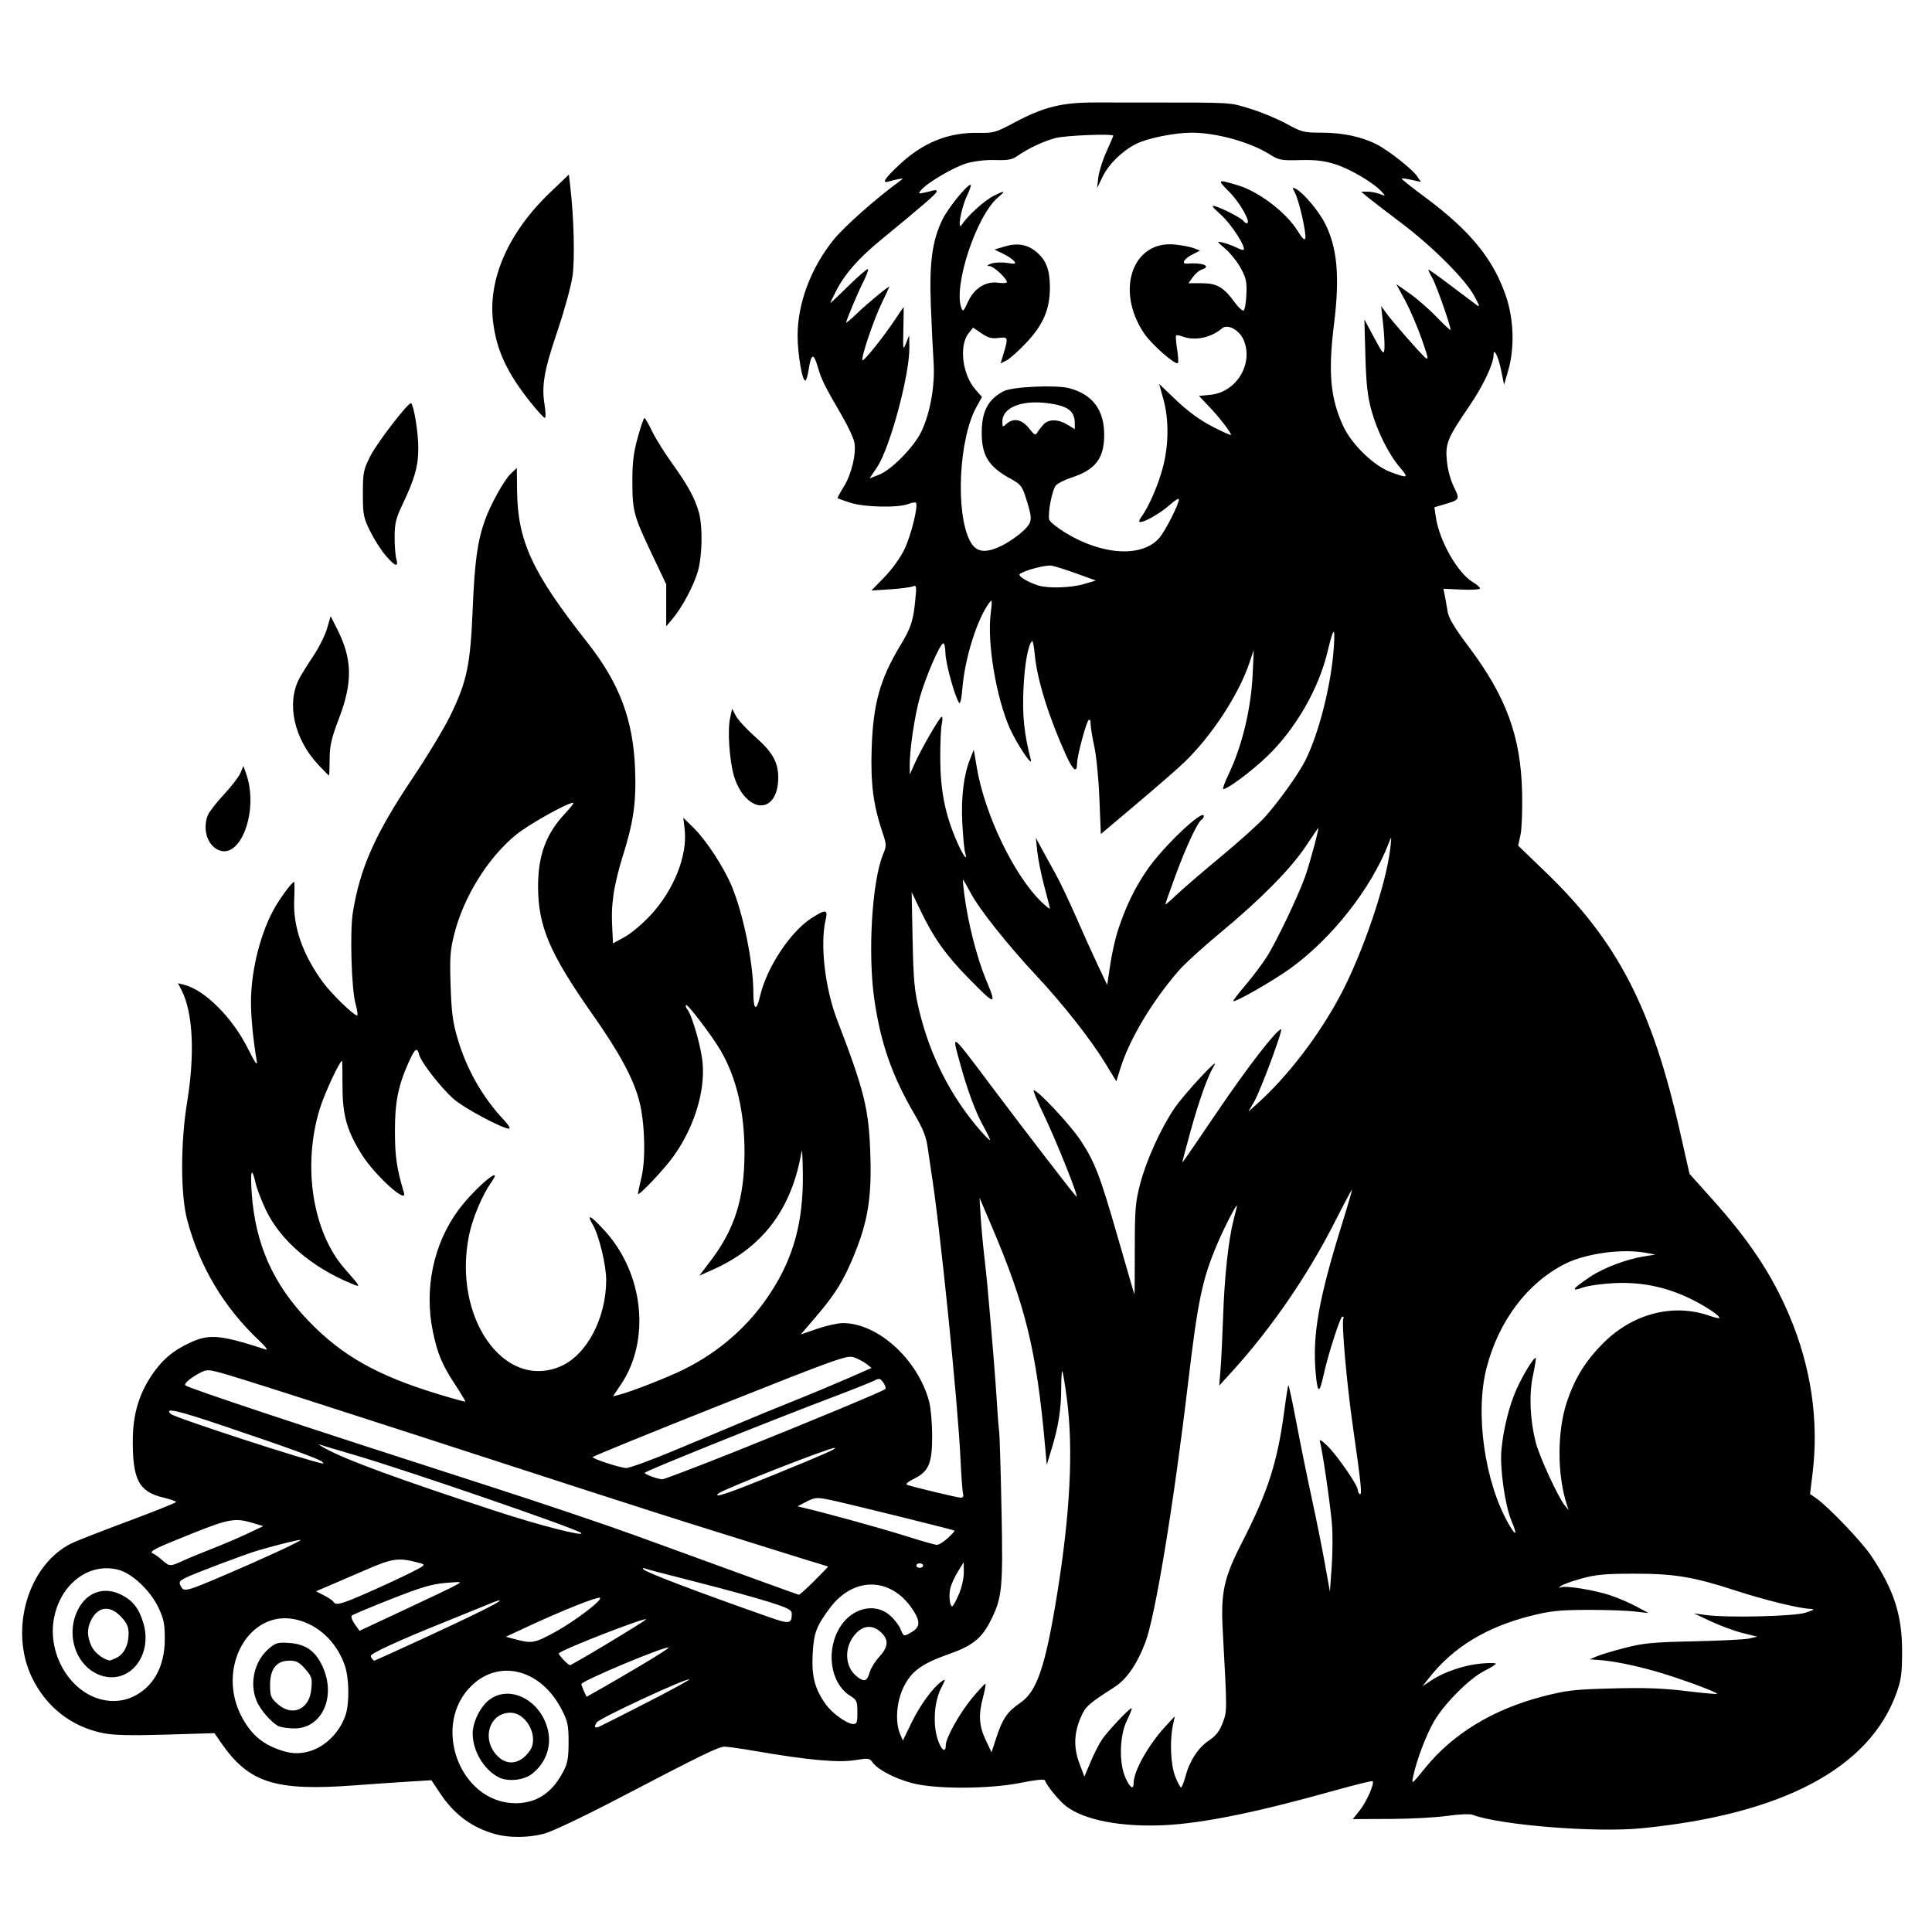 <svg xmlns="http://www.w3.org/2000/svg" xmlns:xlink="http://www.w3.org/1999/xlink" width="600px" height="600px" viewBox="0 0 600 600">
  <g id="35749fc8-1320-4897-9d92-9bda8a53e1f2">
<rect style="stroke: rgb(193,193,193); stroke-width: 0; stroke-dasharray: none; stroke-linecap: butt; stroke-dashoffset: 0; stroke-linejoin: miter; stroke-miterlimit: 4; fill: none; fill-rule: nonzero; opacity: 1;" x="-300" y="-300" rx="0" ry="0" width="600" height="600" transform="matrix(1 0 0 1 300 300)"/>
</g>
<g id="2gSpnNP6EfpOiqSY0dQar">
<g style="">
		<g id="cz-RMLhO4ui4jMMN6e5yX">
<path style="stroke: rgb(193,193,193); stroke-width: 0; stroke-dasharray: none; stroke-linecap: butt; stroke-dashoffset: 0; stroke-linejoin: miter; stroke-miterlimit: 4; fill: rgb(0,0,0); fill-rule: nonzero; opacity: 1;" transform="matrix(0.703 0 0 0.703 298.792 301.151) matrix(1 0 0 1 0 0)  translate(-514.218, -515.766)" d="M 308.00 897.63 C 297.67 894.78 289.81 888.95 283.49 879.41 L 279.78 873.82 L 269.14 874.48 C 263.29 874.84 252.92 875.55 246.10 876.07 C 210.74 878.73 199.17 875.06 186.85 857.26 L 183.92 853.03 L 162.59 853.67 C 147.26 854.13 139.47 853.96 134.92 853.06 C 120.80 850.29 109.47 841.41 103.21 828.24 C 93.19 807.12 101.66 778.63 120.78 769.17 C 122.83 768.16 134.06 763.77 145.75 759.41 C 157.43 755.06 166.99 751.23 167.00 750.91 C 167.00 750.59 164.45 749.71 161.34 748.96 C 150.48 746.36 147.69 740.98 147.86 723.01 C 147.96 712.26 150.58 703.35 156.07 695.14 C 160.78 688.08 165.61 683.98 173.45 680.39 C 181.72 676.61 186.79 677.09 206.50 683.51 C 207.69 683.90 206.64 682.41 203.90 679.83 C 188.08 664.93 177.34 646.95 171.86 626.20 C 168.93 615.10 168.92 592.22 171.85 574.32 C 175.37 552.77 174.44 534.56 169.33 524.66 L 167.81 521.74 L 170.53 522.42 C 179.64 524.71 191.83 536.87 198.66 550.50 C 201.99 557.14 203.01 558.58 202.59 556.00 C 201.00 546.41 200.06 536.77 200.07 530.00 C 200.07 515.63 204.60 498.21 211.12 487.44 C 214.25 482.28 218.30 477.00 219.12 477.00 C 219.34 477.00 219.35 480.55 219.16 484.90 C 218.61 496.87 222.96 509.26 232.00 521.50 C 235.71 526.52 245.49 536.00 246.96 536.00 C 247.37 536.00 247.05 533.64 246.24 530.75 C 244.45 524.34 243.71 498.96 245.07 490.50 C 248.23 470.83 254.95 455.73 271.55 431.00 C 278.00 421.38 285.47 409.00 288.14 403.50 C 295.51 388.33 296.99 381.23 298.03 356.00 C 298.90 335.29 300.12 326.47 303.42 317.19 C 305.87 310.31 311.87 299.50 314.80 296.69 L 317.50 294.11 L 317.62 304.30 C 317.89 326.44 324.35 340.39 348.51 371.00 C 362.93 389.28 368.99 405.41 369.77 427.64 C 370.28 442.25 369.02 450.78 364.03 466.50 C 362.46 471.45 360.75 478.65 360.23 482.50 C 359.38 488.86 359.33 491.34 359.84 501.06 L 360.00 504.12 L 365.11 501.34 C 367.92 499.82 373.11 495.44 376.65 491.61 C 386.98 480.46 393.01 465.17 391.64 453.61 L 391.05 448.63 L 395.58 453.07 C 401.06 458.42 408.85 470.32 412.38 478.72 C 417.56 491.03 422.00 512.81 422.00 525.93 C 422.00 533.55 423.34 534.38 424.88 527.71 C 427.85 514.80 438.35 498.90 447.91 492.84 C 454.03 488.96 455.00 489.11 453.92 493.75 C 451.40 504.60 453.63 523.93 459.03 538.00 C 471.11 569.47 473.03 577.26 473.68 597.50 C 474.30 616.28 472.59 626.90 466.62 641.54 C 461.98 652.94 458.22 659.05 449.80 668.89 L 442.94 676.90 L 450.22 674.39 C 454.22 673.02 459.30 671.88 461.50 671.88 C 476.98 671.85 494.66 687.89 499.64 706.50 C 500.37 709.25 500.98 716.00 500.99 721.50 C 501.00 733.87 499.53 737.38 493.00 740.63 C 490.09 742.08 489.03 743.05 490.00 743.36 C 493.69 744.57 512.23 749.00 513.61 749.00 C 514.59 749.00 514.96 748.37 514.63 747.25 C 514.36 746.29 513.85 739.42 513.51 732.00 C 512.35 706.74 504.21 627.02 500.50 604.50 C 500.23 602.85 499.60 598.50 499.09 594.83 C 498.38 589.66 497.08 586.29 493.30 579.83 C 483.36 562.82 478.37 548.68 475.51 529.40 C 472.46 508.85 474.38 476.57 479.36 464.67 C 480.86 461.09 480.84 460.47 479.06 455.17 C 474.98 443.02 473.76 433.65 474.26 418.17 C 474.89 398.30 477.96 387.30 487.05 372.31 C 491.58 364.84 492.64 361.61 493.52 352.61 C 494.15 346.17 494.07 345.76 492.34 346.45 C 491.33 346.86 486.82 347.44 482.32 347.73 L 474.14 348.27 L 479.93 342.31 C 483.34 338.81 487.00 333.70 488.80 329.93 C 491.71 323.82 494.95 310.61 493.81 309.48 C 493.52 309.18 491.98 309.44 490.39 310.05 C 485.80 311.80 470.95 311.47 464.84 309.47 C 461.90 308.52 459.37 307.62 459.21 307.49 C 459.05 307.36 460.29 305.06 461.95 302.38 C 465.39 296.84 467.55 287.75 466.62 282.79 C 466.27 280.94 463.91 275.85 461.37 271.47 C 453.32 257.62 452.09 255.13 450.42 249.37 C 448.60 243.13 447.51 243.51 446.41 250.76 C 446.06 253.11 445.43 255.23 445.02 255.49 C 443.69 256.31 441.51 243.76 441.54 235.50 C 441.60 221.26 447.38 205.87 457.34 193.42 C 461.95 187.66 476.18 175.03 486.50 167.53 C 488.45 166.11 488.45 166.09 486.17 166.50 C 484.89 166.73 482.98 167.19 481.92 167.53 C 478.46 168.62 479.89 166.33 486.54 160.11 C 497.05 150.28 508.18 145.82 521.50 146.08 C 528.01 146.21 529.09 145.90 537.00 141.69 C 550.30 134.60 558.13 132.64 573.00 132.66 C 579.88 132.67 589.33 132.68 594.00 132.68 C 634.59 132.68 631.98 132.53 641.33 135.36 C 646.19 136.84 653.43 139.83 657.42 142.02 C 664.26 145.77 665.15 146.00 673.13 146.00 C 682.31 146.00 690.66 147.77 697.28 151.13 C 702.63 153.84 713.27 162.23 715.32 165.37 L 716.89 167.76 L 712.81 166.85 C 710.57 166.34 708.58 166.08 708.40 166.27 C 708.21 166.46 712.88 170.18 718.78 174.55 C 738.72 189.31 749.03 201.98 754.56 218.50 C 757.95 228.60 758.31 241.20 755.50 250.92 L 753.64 257.34 L 752.35 251.00 C 751.10 244.87 749.00 240.65 749.00 244.26 C 749.00 248.06 744.33 257.92 738.46 266.52 C 728.58 280.99 727.64 283.26 728.36 290.93 C 728.72 294.77 729.98 299.50 731.44 302.44 C 734.20 308.03 734.13 308.15 727.17 310.20 L 722.85 311.48 L 723.52 315.95 C 725.09 326.47 733.21 340.65 739.92 344.61 C 741.62 345.61 743.00 346.83 743.00 347.32 C 743.00 347.81 739.37 348.05 734.92 347.84 L 726.85 347.48 L 727.45 350.49 C 727.78 352.15 728.34 355.30 728.68 357.50 C 729.14 360.42 731.66 364.64 738.07 373.17 C 754.62 395.21 761.04 412.75 761.61 437.50 C 761.79 445.20 761.46 453.63 760.89 456.22 L 759.85 460.95 L 772.06 472.72 C 803.83 503.34 818.99 532.69 831.38 587.48 L 835.55 605.93 L 845.52 617.06 C 862.10 635.54 872.02 650.51 879.64 668.50 C 889.30 691.33 892.77 715.00 889.90 738.44 L 888.80 747.38 L 891.65 749.36 C 896.81 752.94 911.57 768.38 915.69 774.50 C 925.86 789.62 929.50 800.86 929.47 817.00 C 929.45 826.77 929.07 829.55 926.91 835.50 C 914.93 868.56 876.54 888.89 814.50 895.04 C 794.23 897.06 752.14 893.71 739.68 889.09 C 738.45 888.64 733.55 888.85 728.50 889.58 C 723.55 890.29 712.15 890.90 703.17 890.93 L 686.83 891.00 L 689.93 887.09 C 692.91 883.32 696.50 875.16 695.57 874.24 C 695.33 873.99 687.78 875.85 678.81 878.36 C 644.77 887.91 621.15 892.74 604.12 893.65 C 584.94 894.67 568.32 891.52 560.18 885.32 C 557.12 882.99 551.58 876.23 550.79 873.87 C 550.58 873.25 546.64 873.65 540.32 874.93 C 526.51 877.75 502.59 877.85 492.24 875.13 C 484.48 873.09 476.91 869.13 474.67 865.95 C 473.35 864.06 472.80 863.99 466.59 864.99 C 459.38 866.14 445.73 864.88 423.12 860.97 C 416.86 859.89 410.67 859.00 409.35 859.00 C 406.64 859.00 399.58 862.44 362.00 882.07 C 347.02 889.89 332.91 896.58 329.54 897.45 C 322.50 899.28 314.25 899.35 308.00 897.63 M 326.66 881.92 C 331.44 879.61 335.03 875.79 338.23 869.62 C 339.93 866.35 340.37 863.74 340.37 857.00 C 340.36 849.46 340.01 847.82 337.27 842.50 C 328.29 825.07 310.25 820.14 297.86 831.73 C 279.38 849.01 292.11 883.88 316.93 883.98 C 320.43 883.99 323.90 883.26 326.66 881.92 M 590.00 875.02 C 590.00 869.78 596.51 858.20 604.05 850.03 L 608.17 845.56 L 607.34 849.53 C 605.87 856.51 606.36 867.13 608.39 872.25 C 609.42 874.86 610.57 877.00 610.93 877.00 C 611.29 877.00 612.15 874.86 612.85 872.25 C 614.71 865.25 618.46 859.49 623.23 856.29 C 626.36 854.19 627.94 852.17 629.33 848.48 C 631.32 843.22 631.32 843.81 629.37 807.98 C 628.43 790.79 629.80 784.49 637.95 768.61 C 649.36 746.33 653.55 733.26 656.55 710.59 C 657.34 704.58 658.15 699.51 658.34 699.32 C 658.54 699.13 660.17 706.74 661.97 716.24 C 663.77 725.73 666.81 740.70 668.73 749.50 C 670.65 758.30 673.22 771.12 674.45 778.00 L 676.69 790.50 L 677.48 779.59 C 677.91 773.59 677.96 765.04 677.59 760.59 C 676.91 752.27 673.39 728.06 672.35 724.50 C 671.91 722.98 672.66 723.35 675.46 726.00 C 679.64 729.96 689.00 743.46 689.00 745.52 C 689.00 746.27 689.39 747.13 689.88 747.42 C 691.01 748.13 690.48 742.89 686.91 718.00 C 684.09 698.40 681.71 671.33 682.67 669.75 C 682.91 669.34 682.71 669.00 682.22 669.00 C 681.26 669.00 675.85 685.83 673.86 695.00 C 672.08 703.20 671.27 703.06 670.46 694.40 C 668.85 677.29 671.68 661.28 682.30 627.25 C 684.75 619.41 686.59 613.00 686.41 613.00 C 686.22 613.00 682.69 619.64 678.57 627.75 C 666.78 650.95 650.69 674.34 633.62 693.10 L 627.79 699.50 L 628.37 692.50 C 628.69 688.65 629.22 677.62 629.56 668.00 C 630.14 651.23 631.91 635.01 634.09 626.50 C 634.66 624.30 635.33 621.60 635.59 620.50 C 636.28 617.53 630.57 628.39 626.90 637.00 C 620.32 652.45 618.38 661.72 614.02 698.50 C 607.65 752.27 599.53 801.50 595.14 813.02 C 591.45 822.67 586.90 829.23 581.49 832.71 C 569.99 840.10 568.83 841.13 566.75 845.79 C 563.62 852.81 563.39 859.37 566.02 866.37 L 568.23 872.23 L 570.99 865.70 C 572.50 862.11 574.77 857.67 576.02 855.84 C 578.59 852.08 588.09 842.00 589.06 842.00 C 589.41 842.00 588.53 844.36 587.10 847.25 C 583.75 854.01 583.42 866.15 586.40 872.78 C 588.43 877.28 590.00 878.26 590.00 875.02 M 719.05 868.08 C 731.17 853.22 748.91 842.48 770.57 836.86 C 781.27 834.09 784.46 833.72 801.50 833.27 C 815.62 832.89 823.94 833.19 833.89 834.41 C 841.26 835.31 847.46 835.87 847.67 835.66 C 848.28 835.06 830.34 828.47 820.50 825.70 C 810.75 822.94 801.82 821.16 795.50 820.71 L 791.50 820.42 L 794.50 819.12 C 796.15 818.40 801.77 816.70 807.00 815.36 C 815.19 813.24 819.40 812.84 837.50 812.46 C 849.05 812.21 860.08 811.65 862.00 811.21 L 865.50 810.41 L 859.00 808.79 C 855.42 807.89 849.12 805.57 845.00 803.64 L 837.50 800.12 L 842.50 800.81 C 852.23 802.16 882.13 801.45 887.00 799.76 C 890.86 798.42 891.11 798.18 888.74 798.10 C 883.88 797.93 868.54 794.15 855.83 790.01 C 837.21 783.95 828.92 782.57 811.00 782.58 C 798.08 782.59 794.17 782.97 787.54 784.81 C 783.16 786.03 779.11 787.54 778.54 788.16 C 777.81 788.96 777.85 789.10 778.69 788.63 C 780.37 787.68 793.41 789.76 800.50 792.11 C 803.80 793.20 808.98 795.42 812.00 797.04 L 817.50 799.99 L 811.00 799.25 C 807.42 798.84 797.98 798.53 790.00 798.57 C 777.76 798.64 773.88 799.06 765.11 801.29 C 745.77 806.22 731.23 815.08 720.74 828.33 L 717.60 832.29 L 721.62 829.64 C 727.24 825.91 736.39 822.86 743.75 822.25 C 747.19 821.96 750.00 822.01 750.00 822.35 C 750.00 822.69 747.70 824.13 744.90 825.55 C 738.34 828.87 727.34 839.88 722.76 847.70 C 719.29 853.61 715.02 864.85 713.52 872.00 C 712.71 875.89 712.63 875.95 719.05 868.08 M 225.90 861.03 C 233.01 858.99 239.41 852.52 241.90 844.88 C 243.60 839.64 243.43 828.80 241.56 823.27 C 237.99 812.71 229.57 804.85 219.56 802.75 C 198.91 798.42 184.64 824.53 196.00 845.85 C 199.87 853.10 204.40 857.23 211.50 859.97 C 217.17 862.15 221.00 862.43 225.90 861.03 M 507.00 858.33 C 507.00 855.15 513.07 844.27 518.53 837.67 C 521.63 833.91 524.34 831.01 524.55 831.22 C 524.76 831.42 524.27 834.05 523.48 837.05 C 521.38 844.93 521.67 849.75 524.61 856.00 L 527.21 861.50 L 529.44 854.71 C 532.11 846.57 534.29 843.44 539.96 839.60 C 547.22 834.69 550.95 823.77 556.05 792.50 C 562.00 755.95 563.44 727.52 560.47 705.06 C 559.64 698.78 558.75 693.41 558.48 693.15 C 558.22 692.88 558.00 696.26 558.00 700.65 C 558.00 709.81 556.78 717.52 553.74 727.50 L 551.61 734.50 L 550.85 726.00 C 547.08 683.89 542.25 664.16 527.03 628.50 L 521.90 616.50 L 522.43 625.00 C 522.73 629.67 523.40 637.10 523.92 641.50 C 524.44 645.90 525.13 652.42 525.45 656.00 C 527.70 681.17 528.98 697.01 529.52 706.04 C 529.86 711.79 530.33 717.85 530.56 719.50 C 530.80 721.15 531.28 736.90 531.63 754.50 C 532.34 789.37 531.93 793.33 526.61 803.73 C 522.81 811.18 518.62 814.50 508.52 818.05 C 496.31 822.36 491.82 825.63 488.34 832.74 C 485.22 839.12 484.56 848.10 486.82 853.39 L 488.06 856.28 L 491.88 848.39 C 495.63 840.66 501.32 832.86 505.20 830.15 C 507.03 828.87 507.01 829.06 504.93 833.14 C 501.87 839.14 501.22 849.13 503.46 855.87 C 505.03 860.62 507.00 861.98 507.00 858.33 M 374.77 839.60 C 385.37 834.16 393.87 829.54 393.66 829.33 C 392.76 828.43 353.99 846.42 352.80 848.29 C 351.54 850.27 351.89 850.98 353.75 850.22 C 354.71 849.82 364.17 845.05 374.77 839.60 M 467.96 843.75 C 467.93 838.95 467.65 838.33 464.74 836.50 C 455.83 830.89 453.82 816.00 460.59 805.71 C 465.98 797.51 475.92 795.36 482.34 801.00 C 484.22 802.64 486.31 805.34 487.00 807.00 C 488.46 810.52 488.36 810.49 492.10 808.28 C 495.77 806.11 495.81 803.50 492.23 798.18 C 482.71 784.00 466.29 783.76 455.87 797.66 C 449.78 805.79 448.67 808.76 448.19 818.28 C 447.71 827.98 449.12 833.41 453.90 840.18 C 456.77 844.25 463.40 849.00 466.20 849.00 C 467.71 849.00 467.99 848.15 467.96 843.75 M 147.60 837.09 C 156.86 832.89 161.98 823.78 161.99 811.50 C 162.00 804.77 161.55 802.54 159.15 797.48 C 155.67 790.12 147.65 782.52 141.67 780.91 C 128.68 777.41 115.94 786.94 113.04 802.30 C 110.29 816.87 118.67 832.69 131.68 837.46 C 137.01 839.41 142.78 839.28 147.60 837.09 M 372.22 823.15 C 379.21 819.00 384.77 815.44 384.58 815.24 C 383.57 814.24 346.00 829.96 346.00 831.38 C 346.00 831.67 346.52 833.05 347.15 834.44 L 348.31 836.97 L 353.90 833.83 C 356.98 832.11 365.22 827.30 372.22 823.15 M 473.39 826.12 C 473.90 824.35 475.82 821.26 477.66 819.26 C 481.69 814.86 481.89 811.73 478.35 808.45 C 474.89 805.24 470.96 805.31 467.64 808.64 C 461.98 814.30 462.03 823.52 467.74 828.01 C 471.01 830.58 472.23 830.18 473.39 826.12 M 357.57 813.43 C 366.33 808.16 373.95 803.41 374.50 802.87 C 376.48 800.93 339.37 815.25 336.08 817.70 C 335.55 818.09 340.11 823.00 341.00 823.00 C 341.35 823.00 348.81 818.69 357.57 813.43 M 274.68 811.89 C 297.09 801.58 310.00 795.21 310.00 794.48 C 310.00 794.20 308.31 794.69 306.25 795.57 C 304.19 796.44 294.85 800.23 285.50 803.99 C 265.82 811.90 253.00 817.77 253.00 818.89 C 253.00 819.64 254.04 821.00 254.61 821.00 C 254.76 821.00 263.79 816.90 274.68 811.89 M 334.38 808.37 C 343.40 803.42 355.95 793.82 354.16 793.22 C 352.85 792.78 337.29 798.98 323.08 805.59 L 312.66 810.44 L 317.08 811.62 C 324.13 813.51 325.45 813.26 334.38 808.37 M 290.50 787.71 C 293.45 786.07 293.39 786.06 286.00 786.66 C 280.02 787.15 275.16 788.59 262.00 793.78 C 252.93 797.36 245.11 800.64 244.63 801.07 C 244.15 801.50 244.71 803.19 245.88 804.83 L 248.01 807.82 L 267.75 798.59 C 278.61 793.52 288.85 788.62 290.50 787.71 M 438.98 800.38 C 439.00 798.57 437.51 797.79 428.75 795.01 C 423.11 793.22 408.99 789.34 397.37 786.39 C 385.74 783.44 375.39 780.73 374.37 780.37 C 373.11 779.92 372.82 780.04 373.50 780.72 C 374.88 782.13 396.93 790.50 429.00 801.79 C 437.87 804.91 438.95 804.76 438.98 800.38 M 512.76 791.73 C 514.03 788.79 515.00 784.53 514.97 782.00 L 514.94 777.50 L 512.46 781.50 C 511.10 783.70 509.59 786.91 509.11 788.63 C 508.22 791.78 508.70 797.01 509.87 796.98 C 510.21 796.97 511.52 794.61 512.76 791.73 M 251.85 790.86 C 258.26 788.04 266.65 784.14 270.50 782.20 C 277.11 778.88 277.35 778.64 274.81 777.94 C 265.26 775.33 262.93 775.62 250.44 781.04 C 243.87 783.88 236.32 787.14 233.65 788.28 L 228.80 790.35 L 232.33 792.17 C 234.28 793.16 236.15 794.44 236.49 794.99 C 237.58 796.75 239.92 796.12 251.85 790.86 M 448.84 785.84 C 452.23 782.45 455.00 779.60 455.00 779.50 C 455.00 779.40 453.09 778.77 450.75 778.09 C 448.41 777.42 441.77 775.37 436.00 773.54 C 430.23 771.71 415.82 767.20 404.00 763.53 C 392.18 759.87 366.75 751.75 347.50 745.50 C 227.08 706.39 193.20 695.52 186.00 693.65 C 180.82 692.30 180.28 692.34 176.69 694.33 C 172.91 696.42 170.36 698.73 171.11 699.39 C 172.61 700.71 224.10 717.80 305.50 743.99 C 328.05 751.25 356.85 760.96 369.50 765.57 C 422.65 784.94 441.53 791.79 442.09 791.89 C 442.41 791.95 445.45 789.23 448.84 785.84 M 188.68 783.11 C 204.94 776.18 222.00 768.29 222.00 767.70 C 222.00 767.30 212.06 769.73 203.50 772.22 C 197.65 773.92 174.73 782.57 171.09 784.45 C 168.37 785.86 168.11 786.34 169.07 788.12 C 170.46 790.74 171.25 790.54 188.68 783.11 M 497.00 779.00 C 497.00 778.45 496.32 778.00 495.50 778.00 C 494.68 778.00 494.00 778.45 494.00 779.00 C 494.00 779.55 494.68 780.00 495.50 780.00 C 496.32 780.00 497.00 779.55 497.00 779.00 M 170.00 776.88 C 172.47 775.74 178.32 773.32 183.00 771.50 C 187.68 769.68 194.65 766.71 198.49 764.89 L 205.49 761.58 L 200.99 760.22 C 193.16 757.83 190.29 758.33 174.00 764.85 C 157.07 771.63 154.72 772.84 156.82 773.68 C 157.54 773.97 159.34 775.27 160.82 776.57 C 164.09 779.46 164.39 779.47 170.00 776.88 M 507.85 766.90 C 509.69 765.23 511.04 763.73 510.85 763.57 C 510.30 763.12 462.14 751.23 455.49 749.90 C 450.02 748.81 449.14 748.88 445.49 750.76 L 441.50 752.82 L 444.50 753.54 C 455.50 756.17 478.45 762.52 489.00 765.84 C 495.88 768.01 502.18 769.82 503.00 769.86 C 503.82 769.90 506.01 768.57 507.85 766.90 M 345.92 764.60 C 343.91 762.70 268.65 736.81 245.50 730.05 C 238.35 727.97 231.60 725.95 230.50 725.57 C 229.40 725.20 230.59 726.02 233.15 727.41 C 242.48 732.48 265.55 740.93 308.56 755.03 C 327.29 761.17 347.85 766.44 345.92 764.60 M 756.97 759.42 C 754.10 752.73 751.71 736.05 752.46 728.00 C 753.34 718.56 755.86 708.43 759.18 701.00 C 762.03 694.64 766.97 686.63 767.63 687.30 C 767.82 687.48 767.26 690.98 766.39 695.07 C 764.61 703.43 765.06 714.47 767.60 724.50 C 769.16 730.71 777.59 748.98 780.50 752.50 L 782.16 754.50 L 781.50 752.50 C 777.02 739.11 777.00 719.66 781.45 706.51 C 785.02 695.93 789.76 688.34 797.73 680.45 C 810.75 667.57 828.52 663.07 844.41 668.65 C 846.55 669.40 848.48 669.85 848.68 669.65 C 849.48 668.85 841.54 663.66 834.70 660.52 C 824.12 655.66 813.88 653.68 802.19 654.23 C 796.86 654.48 790.57 655.38 788.21 656.24 C 782.73 658.22 783.94 656.56 791.73 651.39 C 797.72 647.41 807.75 643.64 815.60 642.39 L 820.50 641.62 L 816.50 640.87 C 805.80 638.86 789.65 641.08 780.31 645.84 C 763.87 654.23 751.32 670.90 745.94 691.50 C 740.70 711.60 745.04 742.25 755.76 760.80 C 758.98 766.36 759.62 765.62 756.97 759.42 M 431.69 738.65 C 453.14 729.91 459.45 727.10 457.84 727.03 C 455.50 726.92 408.58 745.33 406.55 747.15 C 403.95 749.48 410.72 747.19 431.69 738.65 M 413.23 728.92 C 445.22 716.15 479.00 702.10 480.24 701.05 C 480.65 700.70 480.29 699.43 479.44 698.21 C 478.02 696.20 477.66 696.12 475.20 697.38 C 473.71 698.13 465.75 701.30 457.50 704.42 C 429.08 715.17 374.00 737.34 374.00 738.02 C 374.00 738.70 379.37 740.70 381.73 740.90 C 382.40 740.95 396.58 735.56 413.23 728.92 M 385.30 728.88 C 394.76 724.97 408.12 719.38 415.00 716.47 C 421.88 713.56 433.12 708.93 440.00 706.19 C 446.88 703.45 457.39 699.06 463.37 696.45 L 474.23 691.68 L 471.87 689.86 C 470.56 688.86 468.07 687.56 466.33 686.97 C 463.39 685.98 458.88 687.59 407.10 708.20 C 376.27 720.46 351.03 730.75 351.02 731.06 C 350.99 731.85 363.03 735.80 365.80 735.91 C 367.06 735.96 375.84 732.80 385.30 728.88 M 231.45 733.10 C 230.18 731.90 216.29 726.85 188.29 717.41 C 167.44 710.37 161.65 709.05 164.60 712.00 C 166.21 713.61 226.27 733.17 231.95 733.94 C 232.20 733.97 231.97 733.60 231.45 733.10 M 290.16 698.91 C 284.53 690.34 282.49 685.48 280.46 675.82 C 276.47 656.82 280.66 636.81 291.78 621.83 C 298.97 612.13 312.56 600.78 306.09 609.88 C 302.38 615.08 298.02 625.42 296.50 632.59 C 288.82 668.86 311.60 701.83 336.84 690.98 C 348.35 686.02 356.94 669.80 356.99 652.91 C 357.00 646.27 353.79 633.00 351.03 628.33 C 347.98 623.16 350.28 624.39 356.48 631.24 C 373.60 650.16 376.63 679.49 363.48 699.03 L 359.99 704.22 L 362.74 703.53 C 368.05 702.20 384.56 695.72 391.50 692.24 C 407.40 684.27 420.17 672.94 429.62 658.45 C 439.84 642.77 444.10 627.04 443.86 605.84 C 443.79 599.05 443.54 594.62 443.31 596.00 C 439.03 621.43 426.15 638.54 403.82 648.40 L 398.15 650.91 L 403.24 644.20 C 413.84 630.23 418.08 616.60 418.09 596.50 C 418.10 578.59 414.54 563.42 407.50 551.40 C 403.71 544.94 392.93 530.74 392.29 531.38 C 391.97 531.69 392.20 532.53 392.79 533.24 C 394.87 535.75 398.86 549.59 399.55 556.66 C 400.79 569.55 395.83 585.54 386.61 598.35 C 382.42 604.16 371.00 616.19 371.00 614.78 C 371.00 614.42 371.72 611.06 372.61 607.31 C 374.54 599.11 374.02 582.72 371.53 573.50 C 368.84 563.53 362.74 552.26 350.92 535.47 C 332.05 508.63 326.91 496.58 326.89 479.05 C 326.88 465.30 330.38 455.78 338.74 446.84 C 341.24 444.18 342.90 442.00 342.43 442.00 C 339.87 442.00 322.57 451.69 317.07 456.22 C 304.70 466.39 294.05 483.53 289.89 499.95 C 288.05 507.25 287.83 510.32 288.26 522.94 C 288.66 534.86 289.23 539.13 291.43 546.50 C 295.46 560.00 302.47 572.26 311.88 582.25 C 313.82 584.31 314.82 586.00 314.11 586.00 C 311.19 586.00 294.16 576.90 289.66 572.93 C 284.01 567.96 275.20 556.66 274.36 553.31 C 273.47 549.76 272.50 550.49 269.66 556.82 C 265.06 567.07 263.61 574.46 263.66 587.50 C 263.69 598.39 264.45 603.52 267.65 614.34 C 269.21 619.63 254.85 606.64 249.14 597.60 C 242.44 586.99 240.50 580.17 240.50 567.25 C 240.50 561.06 240.41 556.00 240.30 556.00 C 239.28 556.00 232.62 570.29 230.55 576.95 C 222.66 602.19 227.20 631.60 241.50 647.90 C 248.84 656.27 248.82 656.24 244.37 654.40 C 226.83 647.16 213.08 635.33 206.70 622.00 C 204.73 617.88 202.68 612.55 202.15 610.17 C 200.44 602.56 199.71 604.22 200.37 614.14 C 201.91 636.83 209.70 654.47 225.41 670.84 C 240.28 686.31 255.85 695.10 283.02 703.34 C 289.33 705.25 294.62 706.71 294.76 706.57 C 294.90 706.43 292.83 702.98 290.16 698.91 M 590.50 639.25 C 590.50 621.76 590.77 618.47 592.84 610.50 C 595.58 599.98 601.97 585.88 608.05 576.93 C 612.33 570.62 628.57 553.16 625.56 558.10 C 622.76 562.67 619.01 573.14 615.09 587.25 C 612.99 594.81 611.38 601.00 611.50 601.00 C 611.63 601.00 618.60 590.84 627.01 578.42 C 640.15 559.01 653.02 542.37 655.12 542.08 C 656.17 541.94 646.03 569.24 643.27 574.00 L 640.65 578.50 L 644.91 574.67 C 658.02 562.90 671.84 544.85 681.22 527.24 C 691.21 508.49 701.67 477.70 703.39 462.00 C 703.99 456.54 703.98 456.53 702.63 460.01 C 694.92 479.89 677.60 501.93 659.29 515.15 C 651.29 520.93 634.00 530.77 634.00 529.55 C 634.00 529.22 636.51 525.98 639.59 522.36 C 642.66 518.73 646.79 513.24 648.77 510.14 C 652.97 503.59 662.71 483.19 665.80 474.50 C 667.82 468.84 672.21 452.44 671.52 453.16 C 671.34 453.35 668.87 456.99 666.03 461.25 C 659.35 471.26 646.04 484.74 628.50 499.26 C 620.80 505.63 612.37 513.31 609.78 516.33 C 597.87 530.14 588.05 546.67 584.03 559.67 L 582.36 565.08 L 577.29 556.79 C 570.92 546.38 558.66 530.83 546.86 518.22 C 534.41 504.90 521.88 489.14 518.06 481.97 C 516.31 478.69 514.76 476.00 514.61 476.00 C 514.46 476.00 514.74 479.04 515.22 482.75 C 516.84 495.21 520.81 510.72 524.86 520.40 C 529.65 531.87 529.08 531.79 516.86 519.32 C 506.98 509.23 501.71 501.81 495.96 489.88 L 491.93 481.50 L 492.35 502.50 C 492.72 520.61 493.12 524.95 495.31 534.00 C 500.16 554.12 509.52 572.33 522.72 587.34 C 524.49 589.35 526.18 591.00 526.48 591.00 C 526.77 591.00 525.68 588.64 524.06 585.75 C 520.20 578.91 516.60 569.26 513.07 556.26 C 509.60 543.49 508.90 542.92 528.17 568.57 C 542.71 587.91 562.27 613.32 564.64 615.93 C 566.48 617.96 555.93 591.48 550.03 579.25 C 547.31 573.61 545.43 569.00 545.85 569.00 C 547.70 569.00 562.06 584.37 566.47 591.05 C 572.86 600.75 574.98 606.24 582.70 632.97 C 590.78 660.93 590.21 659.00 590.37 659.00 C 590.44 659.00 590.50 650.11 590.50 639.25 M 583.15 498.04 C 586.62 487.59 590.61 479.39 596.09 471.47 C 603.17 461.22 621.00 444.36 621.00 447.91 C 621.00 448.44 620.54 449.17 619.98 449.51 C 618.23 450.59 613.10 461.60 608.45 474.24 C 606.00 480.90 604.00 486.59 604.00 486.89 C 604.00 487.18 606.14 485.37 608.75 482.86 C 611.36 480.35 620.07 472.85 628.10 466.20 C 636.13 459.55 644.99 451.60 647.79 448.53 C 653.63 442.14 662.79 429.38 665.76 423.50 C 671.91 411.30 677.36 389.62 678.45 373.00 C 679.05 363.72 678.26 364.36 675.66 375.26 C 671.72 391.80 661.48 409.52 648.89 421.59 C 641.78 428.41 630.44 436.77 629.53 435.87 C 629.29 435.62 630.37 432.74 631.93 429.46 C 637.98 416.76 641.88 400.46 642.59 385.00 L 643.06 374.50 L 641.21 380.00 C 636.41 394.27 624.60 412.34 612.34 424.17 C 609.68 426.74 600.30 434.92 591.50 442.34 L 575.50 455.84 L 574.87 440.17 C 574.53 431.55 573.51 421.21 572.62 417.18 C 571.73 413.16 571.00 408.68 571.00 407.23 C 571.00 405.59 570.65 404.96 570.07 405.55 C 568.93 406.71 565.00 421.51 565.00 424.63 C 565.00 429.10 563.24 427.81 560.19 421.12 C 552.57 404.36 547.36 387.70 546.35 376.82 C 546.00 373.05 545.44 370.22 545.12 370.55 C 543.32 372.34 541.79 380.99 541.31 392.00 C 540.80 403.74 541.63 411.62 544.57 423.00 C 545.53 426.72 538.28 415.89 535.31 409.17 C 529.27 395.50 525.25 371.53 526.83 358.61 C 527.57 352.56 527.50 351.95 526.26 353.61 C 520.90 360.75 515.47 377.94 514.35 391.32 C 513.95 396.20 513.38 398.64 512.85 397.82 C 510.89 394.80 506.95 380.41 506.85 375.90 C 506.78 372.95 506.35 371.28 505.74 371.66 C 504.03 372.72 498.20 386.29 495.61 395.22 C 493.24 403.38 490.92 419.25 491.07 426.21 L 491.14 429.50 L 493.12 425.00 C 495.90 418.67 504.35 404.01 505.23 404.00 C 505.62 404.00 505.62 405.46 505.23 407.25 C 504.83 409.04 504.53 415.90 504.56 422.50 C 504.63 436.08 506.53 446.17 511.13 457.30 C 514.14 464.62 516.96 468.87 515.55 464.00 C 515.16 462.62 514.59 456.71 514.30 450.85 C 513.73 439.56 514.93 429.70 517.74 422.70 L 519.38 418.59 L 520.71 426.45 C 524.23 447.30 537.25 474.31 549.40 485.95 C 551.38 487.84 553.00 489.11 553.00 488.77 C 553.00 488.43 551.89 484.00 550.53 478.93 C 549.18 473.86 547.78 466.96 547.43 463.60 L 546.79 457.50 L 549.20 462.00 C 550.53 464.48 553.26 469.43 555.27 473.02 C 557.28 476.60 561.37 485.15 564.36 492.02 C 567.35 498.88 571.71 508.55 574.05 513.50 L 578.31 522.50 L 579.65 513.54 C 580.38 508.60 581.96 501.63 583.15 498.04 M 567.96 345.42 L 573.28 343.84 L 564.89 340.80 C 560.28 339.13 555.29 337.55 553.82 337.28 C 551.23 336.81 541.41 339.41 539.64 341.04 C 538.75 341.85 543.48 344.69 547.99 346.07 C 552.34 347.39 562.43 347.06 567.96 345.42 M 531.91 328.36 C 534.83 326.90 538.97 324.04 541.11 322.01 C 545.43 317.90 545.49 316.94 542.12 306.50 C 540.73 302.21 539.83 301.14 535.79 298.96 C 526.03 293.70 522.88 288.73 522.88 278.61 C 522.88 269.14 525.65 263.84 532.50 260.23 C 536.33 258.21 555.78 257.31 561.60 258.89 C 571.84 261.66 576.96 268.45 576.98 279.30 C 577.01 289.91 573.20 294.90 562.37 298.42 C 559.54 299.33 556.53 300.86 555.67 301.82 C 554.01 303.65 551.96 314.11 552.70 316.95 C 552.94 317.87 556.14 320.46 559.82 322.71 C 576.32 332.81 593.99 333.74 601.44 324.89 C 604.08 321.76 610.00 310.06 610.00 307.99 C 610.00 307.32 608.22 308.38 606.05 310.34 C 602.08 313.92 595.09 318.00 592.92 318.00 C 592.18 318.00 592.36 317.18 593.41 315.75 C 596.71 311.27 601.00 301.33 602.98 293.59 C 605.53 283.62 605.59 272.57 603.13 263.72 L 601.27 256.99 L 608.88 264.26 C 613.94 269.09 619.27 272.97 624.75 275.81 C 629.29 278.17 633.00 279.82 633.00 279.48 C 633.00 278.40 627.77 271.65 623.23 266.88 L 618.84 262.27 L 623.88 261.79 C 635.36 260.68 643.02 248.17 638.64 237.69 C 636.75 233.15 631.49 230.30 629.00 232.46 C 624.25 236.58 616.99 238.09 611.67 236.06 C 610.31 235.55 609.00 235.33 608.76 235.58 C 608.51 235.82 608.70 238.55 609.19 241.65 C 609.67 244.74 609.84 247.49 609.56 247.77 C 608.49 248.84 598.00 239.65 594.64 234.69 C 581.82 215.79 589.43 193.59 608.10 195.40 C 611.19 195.70 614.98 196.42 616.53 197.01 L 619.35 198.08 L 615.98 199.79 C 612.20 201.71 610.84 204.09 613.67 203.84 C 620.45 203.25 624.69 205.01 620.03 206.49 C 618.94 206.84 617.19 208.33 616.14 209.81 L 614.22 212.50 L 620.04 212.50 C 626.71 212.50 629.68 214.20 634.50 220.77 C 636.15 223.03 637.95 224.75 638.50 224.60 C 639.05 224.46 639.63 221.33 639.80 217.64 C 640.05 211.89 639.70 210.23 637.33 205.86 C 635.81 203.07 632.75 199.22 630.53 197.32 C 626.51 193.86 626.51 193.85 629.50 194.57 C 631.15 194.96 633.78 195.93 635.34 196.71 C 636.91 197.50 638.36 197.97 638.58 197.75 C 639.73 196.61 633.17 186.43 628.67 182.38 C 624.72 178.82 624.09 177.90 626.00 178.49 C 629.73 179.64 637.77 183.82 638.49 184.98 C 638.83 185.54 639.51 186.00 639.98 186.00 C 642.07 186.00 637.08 177.03 632.34 172.25 C 626.71 166.58 626.82 166.48 636.00 169.23 C 645.28 172.00 657.32 181.17 662.38 189.31 C 664.56 192.81 665.60 193.81 665.84 192.60 C 666.30 190.23 663.11 176.15 661.32 172.68 C 659.96 170.03 659.99 169.92 661.75 170.87 C 665.04 172.62 671.79 180.64 674.51 186.03 C 679.98 196.82 681.12 209.56 678.51 230.54 C 675.84 251.96 676.90 263.52 682.68 275.82 C 686.40 283.76 696.11 293.15 703.43 295.89 C 711.22 298.80 711.66 298.59 707.65 293.91 C 702.64 288.05 697.51 277.76 694.99 268.50 C 693.32 262.37 692.71 256.75 692.37 244.50 L 691.92 228.50 L 696.21 236.50 C 700.12 243.79 700.53 244.23 700.78 241.50 C 700.94 239.85 700.68 234.92 700.20 230.53 L 699.33 222.57 L 701.42 225.47 C 704.09 229.19 716.11 242.96 718.71 245.27 C 720.43 246.80 720.24 245.72 717.30 237.27 C 715.43 231.90 712.13 224.21 709.96 220.19 L 706.02 212.89 L 711.95 217.05 C 715.21 219.33 720.61 224.05 723.94 227.52 C 727.27 230.99 730.00 233.51 730.00 233.12 C 730.00 231.17 723.62 213.05 721.90 210.12 C 720.81 208.27 720.05 206.64 720.21 206.51 C 720.37 206.38 724.73 209.47 729.89 213.39 C 735.06 217.30 740.21 221.18 741.34 222.00 C 743.09 223.28 742.96 222.71 740.45 218.09 C 736.40 210.65 721.80 196.09 708.00 185.72 C 701.67 180.97 695.15 175.95 693.50 174.57 L 690.50 172.07 L 693.18 172.04 C 694.66 172.02 697.12 172.47 698.64 173.05 C 701.40 174.10 701.40 174.10 699.50 172.00 C 695.98 168.11 685.56 161.97 679.00 159.92 C 674.10 158.38 670.28 157.94 663.50 158.12 C 655.23 158.34 654.16 158.14 650.24 155.66 C 641.61 150.19 626.59 146.00 615.63 146.00 C 608.10 146.00 596.00 148.45 591.04 150.98 C 584.84 154.14 578.98 159.90 576.26 165.50 L 573.83 170.50 L 574.39 165.78 C 574.70 163.18 576.31 158.06 577.98 154.39 C 579.64 150.72 581.00 147.56 581.00 147.36 C 581.00 146.37 559.84 147.20 555.50 148.36 C 550.13 149.79 543.26 153.02 538.63 156.29 C 536.31 157.92 534.41 158.27 528.86 158.09 C 524.75 157.96 519.68 158.53 516.27 159.52 C 510.57 161.18 498.76 168.12 496.08 171.39 C 494.77 172.98 494.89 173.07 497.58 172.48 C 499.18 172.12 501.06 171.66 501.75 171.45 C 502.44 171.24 503.00 171.47 503.00 171.97 C 503.00 172.86 497.33 177.78 478.27 193.43 C 468.36 201.57 462.29 208.52 458.42 216.16 C 457.09 218.78 456.00 221.07 456.00 221.25 C 456.00 221.42 459.62 218.00 464.04 213.66 C 468.47 209.31 472.32 205.99 472.61 206.28 C 472.90 206.57 472.03 208.98 470.68 211.65 C 468.19 216.55 463.00 228.89 463.00 229.88 C 463.00 230.18 465.14 228.38 467.75 225.87 C 472.66 221.17 482.00 213.48 482.00 214.13 C 482.00 214.34 480.47 217.66 478.61 221.50 C 475.10 228.73 469.39 245.73 470.20 246.53 C 470.78 247.11 479.48 236.27 484.47 228.75 C 486.57 225.59 488.33 223.00 488.39 223.00 C 488.45 223.00 488.40 227.39 488.27 232.75 C 488.05 242.00 488.11 242.32 489.44 239.00 L 490.85 235.50 L 490.92 240.73 C 491.10 252.82 482.35 285.30 476.64 293.80 L 473.33 298.71 L 477.42 297.14 C 483.01 294.99 493.05 284.77 496.25 277.97 C 500.23 269.52 502.31 257.54 501.61 247.20 C 501.28 242.42 500.73 231.05 500.39 221.93 C 499.70 203.30 501.03 193.62 505.56 184.31 C 507.98 179.35 516.35 169.00 517.95 169.00 C 518.37 169.00 517.64 171.22 516.34 173.94 C 513.70 179.47 511.89 190.10 514.21 186.50 C 516.66 182.71 524.00 176.04 527.95 174.02 C 533.22 171.34 533.78 171.47 530.12 174.55 C 520.53 182.62 510.18 213.91 513.92 223.49 C 514.59 225.20 514.98 224.84 516.72 220.90 C 519.39 214.87 524.54 211.54 530.07 212.28 C 532.23 212.57 534.00 212.45 534.00 212.01 C 534.00 210.41 528.15 205.00 526.35 204.94 C 524.93 204.89 525.09 204.64 527.00 203.87 C 528.38 203.32 531.50 203.16 533.95 203.52 C 537.83 204.10 538.24 203.99 537.15 202.68 C 536.47 201.86 534.24 200.38 532.20 199.41 L 528.50 197.63 L 533.00 196.28 C 538.67 194.57 543.06 195.34 547.11 198.74 C 551.37 202.33 553.00 206.67 553.00 214.43 C 553.00 223.92 550.10 230.75 542.73 238.63 C 539.38 242.21 535.43 245.76 533.93 246.54 L 531.21 247.94 L 532.61 243.31 C 534.67 236.47 534.54 236.12 530.25 236.68 C 527.35 237.07 525.66 236.61 522.78 234.64 L 519.06 232.10 L 517.03 234.69 C 512.76 240.12 514.34 252.91 520.10 259.46 L 522.99 262.76 L 520.57 267.13 C 512.79 281.15 511.18 313.77 517.66 326.30 C 520.32 331.46 524.47 332.06 531.91 328.36 M 550.25 274.84 C 552.53 272.45 556.68 272.51 560.75 274.99 L 564.00 276.97 L 564.00 274.57 C 564.00 268.97 561.07 266.72 552.25 265.52 C 540.60 263.95 532.00 267.38 532.00 273.61 C 532.00 276.16 532.10 276.22 533.83 274.65 C 536.89 271.88 540.58 272.58 543.71 276.53 C 546.16 279.64 546.62 279.86 547.50 278.37 C 548.05 277.44 549.29 275.85 550.25 274.84 M 185.11 462.60 C 180.55 460.09 178.73 453.47 180.97 447.57 C 181.51 446.16 184.69 442.06 188.04 438.45 C 191.39 434.85 194.72 430.52 195.43 428.83 L 196.72 425.76 L 197.92 429.13 C 203.78 445.63 195.17 468.14 185.11 462.60 M 418.44 439.51 C 416.44 437.39 414.48 433.75 413.45 430.26 C 411.40 423.28 410.52 409.97 411.74 404.50 L 412.63 400.50 L 414.30 403.67 C 415.22 405.42 418.95 409.47 422.58 412.67 C 430.48 419.63 433.00 424.07 433.00 431.01 C 433.00 442.56 425.46 446.95 418.44 439.51 M 229.72 425.13 C 219.10 413.78 215.66 398.11 221.38 387.19 C 222.34 385.36 225.14 380.86 227.60 377.19 C 230.07 373.51 232.80 368.04 233.67 365.04 L 235.26 359.59 L 238.14 365.28 C 244.86 378.56 245.06 388.73 238.91 404.85 C 235.56 413.66 234.85 416.75 234.82 422.75 C 234.80 426.74 234.66 430.00 234.53 430.00 C 234.39 430.00 232.22 427.81 229.72 425.13 M 383.50 354.78 L 383.50 345.50 L 377.33 332.50 C 369.11 315.16 368.60 313.30 368.55 300.50 C 368.51 291.90 369.02 287.59 370.89 280.75 C 372.21 275.94 373.56 272.02 373.89 272.05 C 374.23 272.08 375.72 274.67 377.22 277.80 C 378.71 280.94 382.69 287.32 386.06 292.00 C 393.07 301.74 396.30 307.67 397.98 313.92 C 399.67 320.20 399.43 332.99 397.50 339.72 C 395.67 346.11 390.54 355.72 386.27 360.78 L 383.50 364.06 L 383.50 354.78 M 259.52 332.75 C 257.52 330.41 254.44 325.58 252.69 322.02 C 249.75 316.04 249.50 314.77 249.50 305.50 C 249.50 296.18 249.73 294.99 252.73 288.98 C 255.72 283.00 269.92 264.59 270.84 265.51 C 272.07 266.74 273.97 278.55 273.98 285.09 C 274.00 293.32 272.51 298.67 266.88 310.50 C 264.10 316.33 263.54 318.67 263.52 324.50 C 263.51 328.35 263.85 332.74 264.27 334.25 C 265.37 338.19 263.74 337.68 259.52 332.75 M 323.68 265.25 C 313.30 252.30 308.61 242.32 307.04 229.79 C 304.65 210.79 313.74 190.07 332.18 172.45 L 340.50 164.50 L 341.14 170.00 C 342.73 183.53 343.18 201.85 342.11 209.38 C 341.49 213.71 338.53 224.51 335.53 233.38 C 329.52 251.15 328.38 257.64 329.77 266.25 C 330.28 269.41 330.33 272.00 329.89 272.00 C 329.45 272.00 326.65 268.96 323.68 265.25 M 309.50 872.54 C 302.86 869.08 298.00 860.87 298.00 853.10 C 298.00 848.92 300.48 843.16 303.75 839.74 C 312.27 830.84 327.35 837.08 331.09 851.06 C 333.13 858.67 330.34 866.47 323.86 871.27 C 320.30 873.91 313.31 874.52 309.50 872.54 M 320.44 863.87 C 321.93 862.70 323.58 860.62 324.10 859.25 C 326.52 852.86 321.08 844.00 314.73 844.00 C 305.26 844.00 301.69 855.84 308.97 863.13 C 312.46 866.61 316.61 866.88 320.44 863.87 M 212.50 850.04 C 209.43 848.75 204.28 842.92 202.55 838.78 C 199.26 830.90 201.61 821.03 208.06 815.60 C 211.04 813.09 212.01 812.83 217.02 813.19 C 224.24 813.72 228.48 816.68 231.61 823.40 C 237.91 836.94 231.43 851.11 219.02 850.94 C 216.53 850.90 213.60 850.50 212.50 850.04 M 223.97 840.53 C 225.52 838.89 226.44 836.45 226.76 833.19 C 227.18 828.81 226.90 827.96 224.01 824.66 C 221.39 821.68 220.10 821.00 217.07 821.00 C 211.39 821.00 208.50 824.60 208.50 831.66 C 208.50 836.61 208.83 837.46 211.77 840.08 C 215.97 843.84 220.70 844.01 223.97 840.53 M 133.66 827.50 C 122.80 823.74 117.93 809.51 123.68 798.37 C 127.69 790.60 135.30 788.07 142.95 791.97 C 147.92 794.51 150.63 798.02 152.52 804.39 C 156.82 818.83 146.20 831.84 133.66 827.50 M 140.53 819.81 C 143.89 818.27 146.00 814.16 146.00 809.12 C 146.00 805.98 145.29 804.39 142.63 801.57 C 137.79 796.44 132.61 796.99 129.51 802.98 C 127.55 806.77 127.60 810.35 129.67 814.72 C 130.99 817.51 134.69 820.38 137.70 820.96 C 137.81 820.98 139.09 820.46 140.53 819.81 Z" stroke-linecap="round"/>
</g>
</g>
</g>

  </svg>